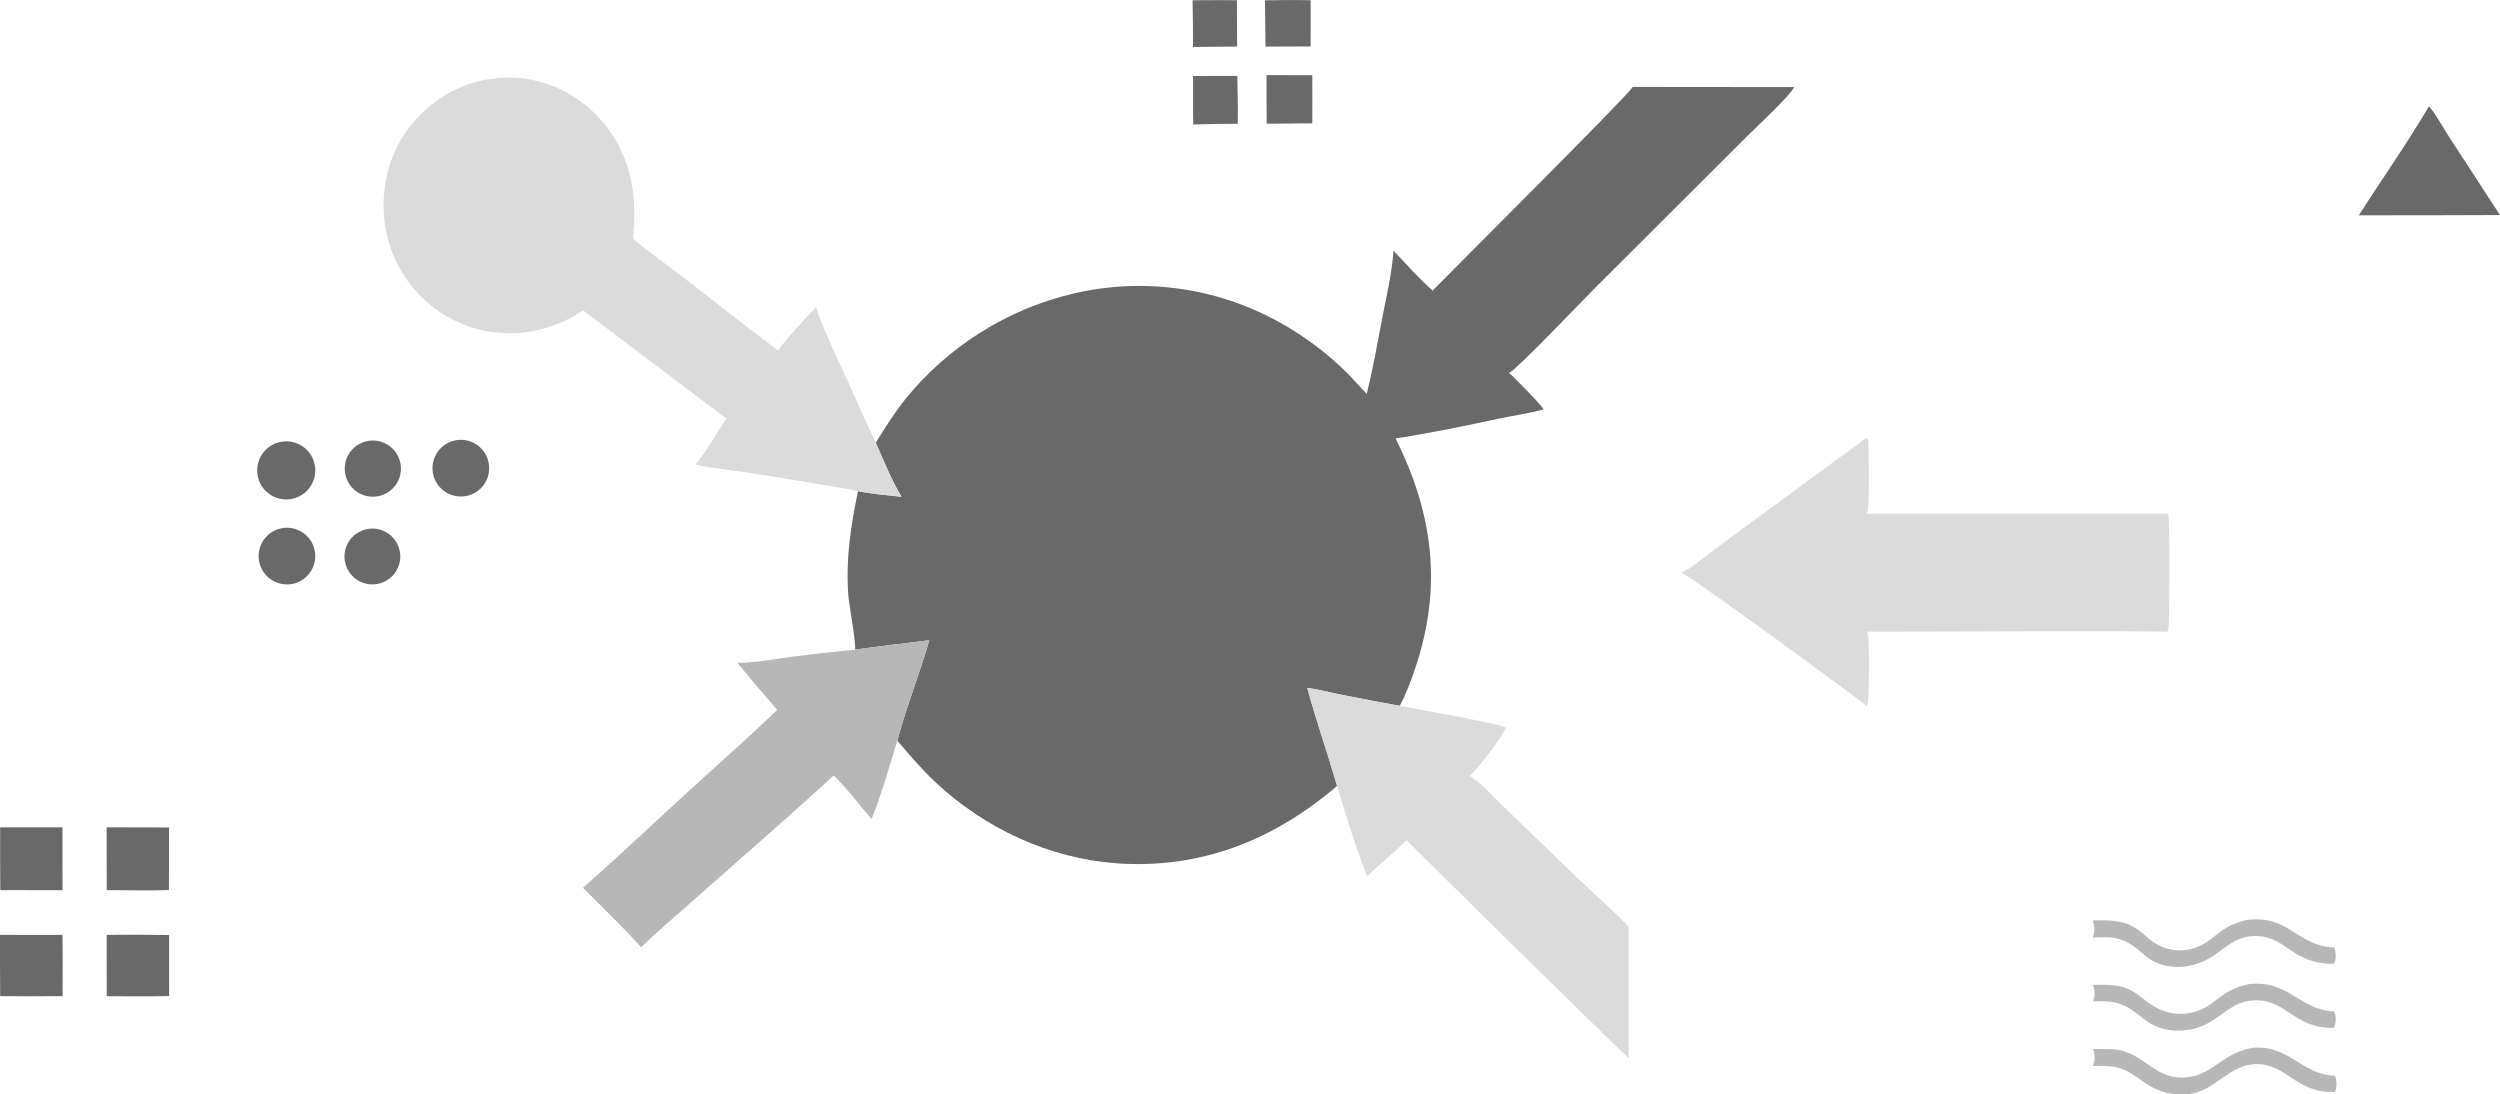 <?xml version="1.0" encoding="UTF-8" standalone="no"?>
<svg
   width="2040.256"
   height="893.104"
   version="1.1"
   id="svg119"
   xmlns="http://www.w3.org/2000/svg"
   xmlns:svg="http://www.w3.org/2000/svg">
  <defs
     id="defs119" />
  <g
     id="layer1"
     transform="translate(-48.253,-16.515)">
    <path
       fill="#696969"
       d="m 1380.63,87.465 131.77,0.128 c -1.61,5.483 -33.43,35.244 -39.29,41.065 l -123.72,123.447 c -9.54,9.617 -62.6,65.12 -69.04,68.458 -0.2,0.104 -0.4,0.197 -0.61,0.295 3.48,2.647 27.51,27.265 28.18,29.782 -11.8,3.228 -24.14,4.948 -36.13,7.468 -28.04,5.899 -56.22,11.928 -84.574,16.184 30.604,61.505 38.304,120.886 16.232,186.849 -3.497,10.452 -7.577,21.735 -12.866,31.41 -16.61,-3.015 -33.194,-6.173 -49.749,-9.474 -8.514,-1.707 -17.16,-4.035 -25.752,-5.204 7.335,26.897 16.602,53.244 24.356,80.026 -51.63,44.24 -111.478,68.132 -180.162,63.129 -55.125,-4.014 -107.624,-28.674 -147.792,-66.321 -11.122,-10.425 -20.975,-22.183 -30.917,-33.715 7.258,-27.621 18.266,-54.442 26.089,-81.975 -20.256,2.596 -40.536,4.805 -60.758,7.687 1.609,-2.496 -4.843,-37.209 -5.33,-44.155 -2.119,-30.22 1.84,-55.828 7.91,-85.245 11.485,2.404 23.769,3.359 35.443,4.616 -8.312,-13.94 -14.392,-29.31 -20.966,-44.127 7.565,-12.041 15.033,-24.19 23.953,-35.294 34.766,-43.026 82.778,-73.347 136.563,-86.243 62.293,-14.812 127.931,-3.648 181.828,30.927 15.357,9.704 29.609,21.055 42.503,33.853 5.456,5.453 10.375,11.438 15.858,16.852 5.213,-21.019 8.86,-42.193 12.967,-63.433 3.382,-17.495 7.683,-35.611 8.861,-53.412 10.347,10.984 20.599,22.623 31.923,32.595 14.23,-14.681 162.15,-161.82 163.22,-166.174 z"
       id="path2" />
    <path
       fill="#dcdbdb"
       d="m 524.245,269.913 c -20.583,13.596 -44.965,20.456 -69.642,18.175 -27.111,-2.614 -52.079,-15.878 -69.426,-36.882 -18.146,-21.859 -26.095,-49.934 -23.385,-78.116 2.581,-27.648 16.222,-53.079 37.824,-70.52 20.698,-16.993 47.331,-24.998 73.965,-22.232 26.363,2.642 51.242,16.838 67.869,37.336 22.399,27.614 26.97,59.144 23.36,93.641 14.117,11.815 29.463,22.552 44.04,33.828 24.596,19.332 49.353,38.458 74.268,57.377 9.507,-12.695 20.297,-23.654 31.027,-35.27 7.116,20.733 17.012,40.857 26.151,60.748 7.622,16.589 14.712,33.343 22.658,49.796 6.574,14.817 12.654,30.187 20.966,44.127 -11.674,-1.257 -23.958,-2.212 -35.443,-4.616 -11.556,-2.583 -23.543,-4.143 -35.231,-6.123 -18.47,-3.237 -36.975,-6.267 -55.512,-9.091 -13.967,-1.994 -28.058,-3.567 -41.91,-6.254 9.421,-11.679 17.091,-25.104 25.115,-37.778 z"
       id="path3" />
    <path
       fill="#dcdbdb"
       d="m 1571.09,373.964 c 1.08,0.238 1.04,0.26 1.7,1.152 0.67,8.103 1.53,55.695 -0.92,60.626 l 245.2,0.038 c 0.32,0.558 0.56,0.91 0.75,1.499 1.34,3.976 0.99,82.318 0.25,91.257 -0.1,1.31 -0.49,2.365 -1.14,3.505 -69.56,-0.927 -139.25,-0.054 -208.82,-0.054 l -36.35,0.051 c 0.31,0.493 0.62,1.021 0.8,1.576 1.6,4.672 0.94,47.969 0.33,55.253 -0.11,1.428 -0.54,2.606 -1.23,3.861 -0.78,-1.684 -142.53,-105.23 -151.17,-108.963 8.4,-3.415 20.33,-13.986 28.15,-19.725 l 59.25,-43.532 42.34,-31.138 c 6.9,-5.068 14.39,-9.836 20.86,-15.406 z"
       id="path4" />
    <path
       id="path6"
       d="m 1115.081,577.873 c 7.335,26.897 16.602,53.245 24.355,80.027 7.592,24.829 14.971,49.784 24.617,73.91 10.27,-10.317 21.851,-19.228 32.072,-29.635 16.488,16.517 154.694,153.027 181.336,177.941 V 772.928 c -0.801,-0.845 -1.599,-1.711 -2.383,-2.512 -12.75,-13.046 -26.76,-25.102 -39.91,-37.783 l -58.228,-56.232 c -7.02,-6.738 -21.4,-22.484 -29.43,-26.627 0.2,-0.131 0.39,-0.256 0.59,-0.393 4.49,-3.17 28.39,-34.297 29.1,-39.119 -4.28,-2.934 -75.584,-15.553 -86.619,-17.709 -16.61,-3.015 -33.193,-6.174 -49.748,-9.475 -8.514,-1.707 -17.16,-4.036 -25.752,-5.205 z"
       style="fill:#dcdbdb;fill-opacity:1" />
    <path
       fill="#b8b7b7"
       d="m 745.897,546.705 c 20.222,-2.882 40.502,-5.091 60.758,-7.687 -7.823,27.533 -18.831,54.354 -26.089,81.975 -6.584,21.312 -12.713,43.288 -21.002,63.996 -10.218,-11.721 -19.771,-24.824 -30.939,-35.6 -37.188,34.321 -75.65,67.305 -113.454,100.945 -14.562,12.957 -29.676,25.645 -43.691,39.187 -15.051,-16.744 -31.571,-32.506 -47.453,-48.479 29.534,-26.186 58.254,-53.238 87.362,-79.894 23.714,-21.715 48.026,-43.02 71.153,-65.344 -11.053,-12.555 -21.878,-25.309 -32.471,-38.254 14.105,-0.154 28.644,-3.016 42.631,-4.856 17.698,-2.279 35.432,-4.276 53.195,-5.989 z"
       id="path7" />
    <path
       fill="#696969"
       d="m 2030.524,103.301 c 4.698,4.777 11.766,17.725 15.874,24.037 l 42.112,64.683 -56.335,0.183 -58.853,0.038 c 18.83,-29.685 39.444,-58.624 57.202,-88.941 z"
       id="path9" />
    <g
       id="g119"
       transform="translate(526.848,568.839)">
      <path
         fill="#b8b7b7"
         d="m 1354.99,198.423 c 35.22,-4.254 40.17,21.046 71.42,22.489 0.25,0.58 0.47,1.107 0.61,1.724 0.87,3.677 0.96,8.198 -0.97,11.53 -34.53,0.461 -38.57,-22.951 -64.76,-22.601 -25.11,0.335 -29.11,24.045 -62.48,25.301 -27.83,-0.571 -28.9,-17.822 -48.75,-23.036 -6.82,-1.793 -13.85,-1.29 -20.81,-1.028 0.2,-0.454 0.33,-0.687 0.47,-1.139 1.26,-3.893 1.19,-9.138 -0.52,-12.838 14.95,-0.13 26.72,-0.809 39.03,9.169 4.35,3.519 8.63,7.604 13.49,10.395 12.27,6.9 27.33,6.508 39.23,-1.019 6.11,-3.904 11.39,-9.049 17.68,-12.694 5.26,-3.05 10.53,-4.743 16.36,-6.253 z"
         id="path10" />
      <path
         fill="#b8b7b7"
         d="m 1356.13,250.936 c 33.15,-4.083 41.2,20.891 70.08,22.111 0.11,0.214 0.22,0.425 0.32,0.642 1.69,3.729 1.18,9.171 -0.33,12.853 -32.9,0.56 -38.13,-23.034 -64.54,-22.469 -25.25,0.541 -30.63,24.729 -62.85,24.71 -26.64,-0.192 -30.33,-17.246 -49.59,-22.547 -6.55,-1.805 -13.27,-1.438 -19.99,-1.342 0.32,-0.547 0.47,-0.758 0.71,-1.303 1.5,-3.483 0.87,-8.783 -0.56,-12.2 14.17,-0.141 25.05,-0.636 36.97,8.203 4.2,3.117 8.31,6.566 12.79,9.273 13.23,7.988 29.74,8.468 43.07,0.362 6.77,-4.122 12.67,-9.656 19.72,-13.352 4.62,-2.42 9.16,-3.739 14.2,-4.941 z"
         id="path11" />
      <path
         fill="#b8b7b7"
         d="m 1360.83,302.699 c 29.3,-1.79 38.66,21.837 66.27,22.893 1.41,4.188 1.53,9.22 -0.19,13.317 -32.46,0.909 -39.06,-23.372 -64.52,-22.804 -21.57,0.482 -32.2,20.77 -52.97,24.201 -4.44,0.733 -9.12,0.429 -13.61,0.309 -24.17,-3.34 -28.59,-16.981 -46.05,-21.613 -6.73,-1.785 -13.67,-1.464 -20.57,-1.417 0.34,-0.584 0.5,-0.821 0.74,-1.399 1.51,-3.564 0.91,-8.816 -0.53,-12.315 8.2,-0.052 17.4,-0.689 25.29,1.725 19.53,5.984 27.52,23.609 51.44,21.281 22.02,-2.144 29,-20.477 54.7,-24.178 z"
         id="path12" />
    </g>
    <path
       fill="#696969"
       d="m 48.381,691.733 50.855,-0.039 0.055,51.343 -50.782,-0.098 c -0.269,-17.06 -0.114,-34.143 -0.128,-51.206 z"
       id="path13" />
    <path
       fill="#696969"
       d="m 135.286,691.685 50.871,0.125 c 0.136,17.021 0.115,34.044 -0.063,51.065 -16.852,0.605 -33.864,0.115 -50.733,0.098 z"
       id="path14" />
    <path
       fill="#696969"
       d="m 48.261,779.476 50.978,0.066 c 0.314,16.627 0.106,33.293 0.126,49.925 -16.988,0.179 -33.977,0.183 -50.964,0.011 -0.241,-16.659 -0.106,-33.34 -0.14,-50.002 z"
       id="path15" />
    <path
       fill="#696969"
       d="m 135.321,779.553 c 16.939,-0.442 33.984,-0.013 50.934,0.022 l 0.026,49.813 c -16.964,0.447 -33.966,0.195 -50.936,0.147 z"
       id="path16" />
    <path
       fill="#696969"
       d="m 276.754,377.222 c 8.367,-1.842 17.077,0.971 22.786,7.36 5.71,6.389 7.532,15.361 4.767,23.471 -2.765,8.111 -9.688,14.101 -18.11,15.67 -12.732,2.372 -25.013,-5.909 -27.592,-18.604 -2.578,-12.695 5.5,-25.112 18.149,-27.897 z"
       id="path17" />
    <path
       fill="#696969"
       d="m 421.171,375.671 c 12.566,-1.745 24.193,6.962 26.058,19.515 1.866,12.552 -6.726,24.265 -19.257,26.251 -12.703,2.014 -24.609,-6.723 -26.5,-19.448 -1.891,-12.725 6.959,-24.549 19.699,-26.317 z"
       id="path18" />
    <path
       fill="#696969"
       d="m 277.791,447.679 c 12.395,-2.532 24.523,5.367 27.223,17.729 2.7,12.362 -5.03,24.6 -17.351,27.47 -8.121,1.892 -16.632,-0.736 -22.274,-6.877 -5.643,-6.141 -7.544,-14.845 -4.976,-22.78 2.568,-7.935 9.208,-13.874 17.378,-15.542 z"
       id="path19" />
    <path
       fill="#696969"
       d="m 348.27,376.425 c 12.467,-2.354 24.475,5.866 26.794,18.342 2.319,12.476 -5.932,24.465 -18.412,26.75 -12.431,2.276 -24.359,-5.939 -26.669,-18.366 -2.31,-12.427 5.869,-24.381 18.287,-26.726 z"
       id="path20" />
    <path
       fill="#696969"
       d="m 346.353,448.647 c 12.12,-3.19 24.539,4.015 27.787,16.123 3.248,12.107 -3.897,24.563 -15.985,27.87 -12.171,3.329 -24.727,-3.877 -27.997,-16.066 -3.27,-12.189 3.993,-24.714 16.195,-27.927 z"
       id="path21" />
    <path
       fill="#696969"
       d="m 1081.883,77.823 37.315,0.085 c 0.107,13.084 0.116,26.168 0.026,39.252 l -37.21,0.321 c -0.156,-13.219 -0.199,-26.439 -0.131,-39.658 z"
       id="path22" />
    <path
       fill="#696969"
       d="m 1021.893,78.534 36.129,-0.075 c 0.192,12.997 0.664,26.078 0.344,39.071 -12.11,0.031 -24.219,0.228 -36.324,0.591 -0.276,-13.18 -0.106,-26.402 -0.149,-39.587 z"
       id="path23" />
    <path
       fill="#696969"
       d="m 1097.348,16.558 c 6.84,-0.135 13.716,0.083 20.559,0.16 l -0.011,37.738 -15.471,0.014 -21.417,0.081 -0.41,-37.758 z"
       id="path24" />
    <path
       fill="#696969"
       d="m 1021.526,16.76 c 12.068,-0.146 24.137,-0.173 36.205,-0.082 l 0.115,37.836 c -11.987,0.053 -23.975,0.17 -35.961,0.35 0,-12.703 -0.124,-25.404 -0.359,-38.104 z"
       id="path25" />
  </g>
</svg>
